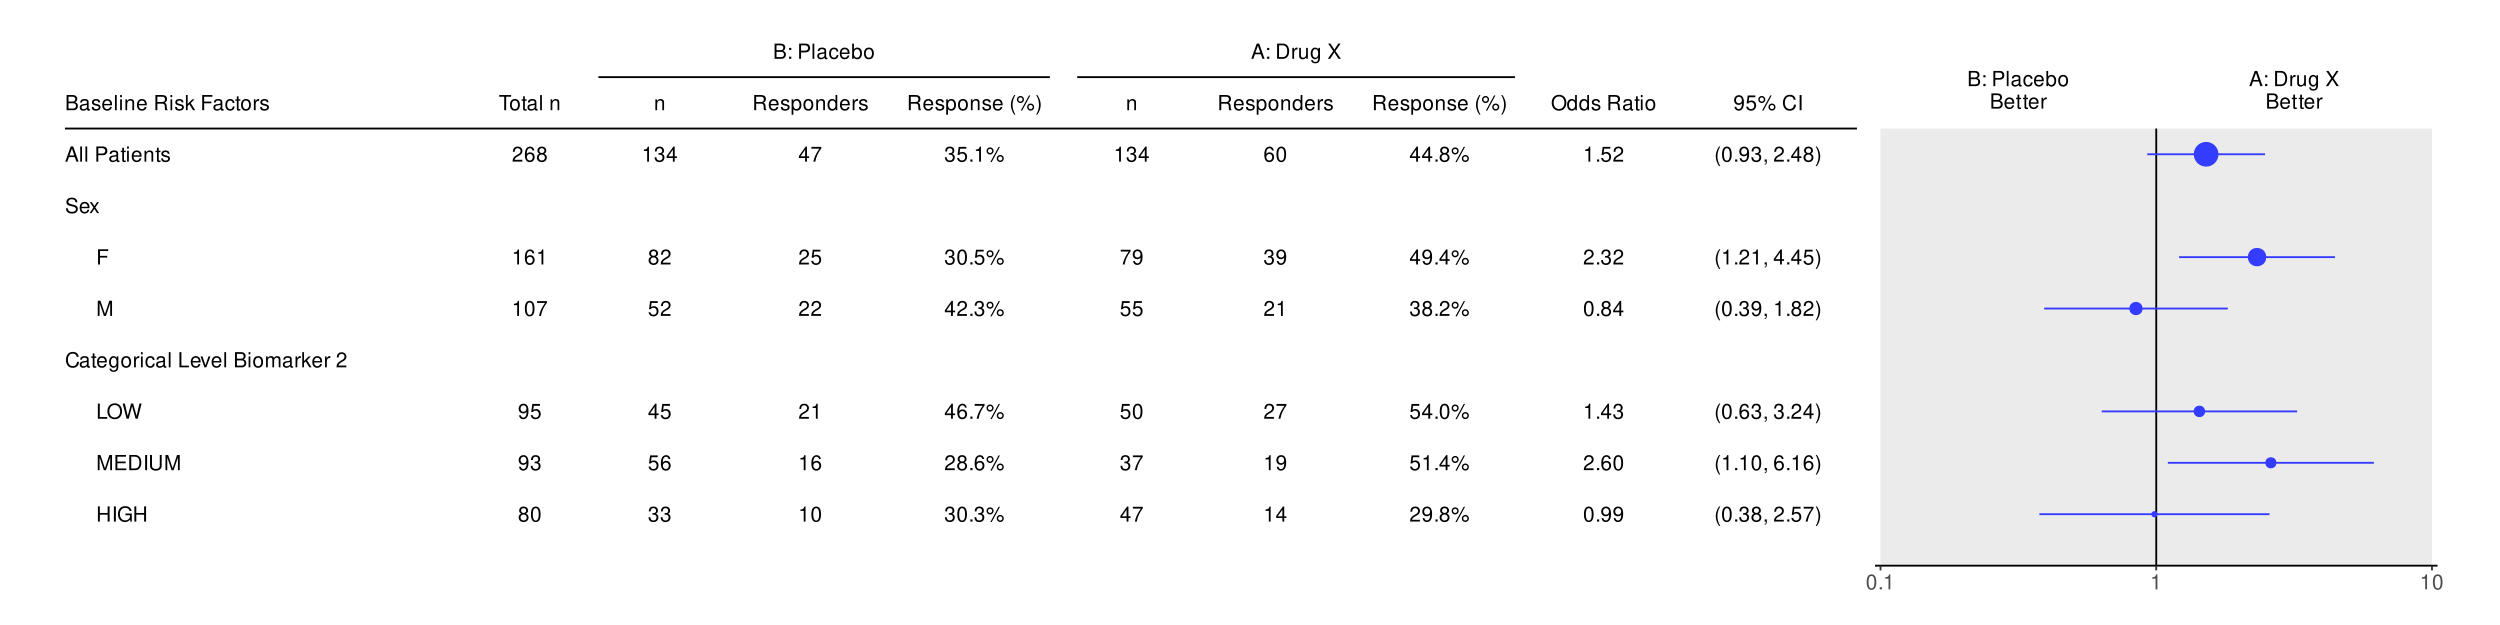 <?xml version="1.0" encoding="UTF-8"?>
<svg xmlns="http://www.w3.org/2000/svg" xmlns:xlink="http://www.w3.org/1999/xlink" width="1440pt" height="360pt" viewBox="0 0 1440 360" version="1.1">
<defs>
<g>
<symbol overflow="visible" id="glyph0-0">
<path style="stroke:none;" d=""/>
</symbol>
<symbol overflow="visible" id="glyph0-1">
<path style="stroke:none;" d="M 0.953 0 L 4.891 0 C 5.719 0 6.344 -0.234 6.797 -0.734 C 7.234 -1.188 7.469 -1.812 7.469 -2.5 C 7.469 -3.547 7 -4.188 5.875 -4.625 C 6.688 -4.984 7.094 -5.625 7.094 -6.531 C 7.094 -7.172 6.859 -7.734 6.391 -8.141 C 5.922 -8.562 5.344 -8.75 4.5 -8.75 L 0.953 -8.75 Z M 2.062 -4.984 L 2.062 -7.766 L 4.219 -7.766 C 4.844 -7.766 5.203 -7.688 5.5 -7.453 C 5.812 -7.219 5.969 -6.859 5.969 -6.375 C 5.969 -5.891 5.812 -5.531 5.5 -5.297 C 5.203 -5.062 4.844 -4.984 4.219 -4.984 Z M 2.062 -0.984 L 2.062 -4 L 4.781 -4 C 5.766 -4 6.359 -3.438 6.359 -2.484 C 6.359 -1.547 5.766 -0.984 4.781 -0.984 Z M 2.062 -0.984 "/>
</symbol>
<symbol overflow="visible" id="glyph0-2">
<path style="stroke:none;" d="M 2.562 -1.25 L 1.312 -1.25 L 1.312 0 L 2.562 0 Z M 2.562 -6.281 L 1.312 -6.281 L 1.312 -5.047 L 2.562 -5.047 Z M 2.562 -6.281 "/>
</symbol>
<symbol overflow="visible" id="glyph0-3">
<path style="stroke:none;" d=""/>
</symbol>
<symbol overflow="visible" id="glyph0-4">
<path style="stroke:none;" d="M 2.203 -3.703 L 4.953 -3.703 C 5.641 -3.703 6.188 -3.906 6.641 -4.328 C 7.172 -4.812 7.406 -5.375 7.406 -6.188 C 7.406 -7.828 6.438 -8.75 4.703 -8.75 L 1.094 -8.75 L 1.094 0 L 2.203 0 Z M 2.203 -4.688 L 2.203 -7.766 L 4.531 -7.766 C 5.609 -7.766 6.234 -7.188 6.234 -6.234 C 6.234 -5.266 5.609 -4.688 4.531 -4.688 Z M 2.203 -4.688 "/>
</symbol>
<symbol overflow="visible" id="glyph0-5">
<path style="stroke:none;" d="M 1.828 -8.75 L 0.812 -8.75 L 0.812 0 L 1.828 0 Z M 1.828 -8.75 "/>
</symbol>
<symbol overflow="visible" id="glyph0-6">
<path style="stroke:none;" d="M 6.422 -0.594 C 6.312 -0.562 6.266 -0.562 6.203 -0.562 C 5.859 -0.562 5.656 -0.75 5.656 -1.062 L 5.656 -4.75 C 5.656 -5.875 4.844 -6.469 3.297 -6.469 C 2.375 -6.469 1.641 -6.203 1.219 -5.734 C 0.922 -5.406 0.797 -5.047 0.781 -4.422 L 1.781 -4.422 C 1.875 -5.203 2.328 -5.547 3.266 -5.547 C 4.172 -5.547 4.672 -5.203 4.672 -4.609 L 4.672 -4.344 C 4.656 -3.906 4.438 -3.75 3.625 -3.641 C 2.203 -3.469 1.984 -3.422 1.609 -3.266 C 0.875 -2.953 0.5 -2.406 0.5 -1.578 C 0.5 -0.438 1.297 0.281 2.562 0.281 C 3.359 0.281 4 0 4.703 -0.641 C 4.781 0 5.094 0.281 5.734 0.281 C 5.953 0.281 6.078 0.25 6.422 0.172 Z M 4.672 -1.984 C 4.672 -1.641 4.578 -1.438 4.266 -1.156 C 3.859 -0.797 3.375 -0.594 2.781 -0.594 C 2 -0.594 1.547 -0.969 1.547 -1.609 C 1.547 -2.266 1.984 -2.609 3.062 -2.766 C 4.125 -2.906 4.328 -2.953 4.672 -3.109 Z M 4.672 -1.984 "/>
</symbol>
<symbol overflow="visible" id="glyph0-7">
<path style="stroke:none;" d="M 5.656 -4.172 C 5.609 -4.781 5.469 -5.188 5.234 -5.531 C 4.797 -6.125 4.047 -6.469 3.172 -6.469 C 1.469 -6.469 0.375 -5.125 0.375 -3.031 C 0.375 -1.016 1.453 0.281 3.156 0.281 C 4.656 0.281 5.609 -0.625 5.719 -2.156 L 4.719 -2.156 C 4.547 -1.156 4.031 -0.641 3.188 -0.641 C 2.078 -0.641 1.422 -1.547 1.422 -3.031 C 1.422 -4.609 2.062 -5.547 3.156 -5.547 C 4 -5.547 4.531 -5.047 4.641 -4.172 Z M 5.656 -4.172 "/>
</symbol>
<symbol overflow="visible" id="glyph0-8">
<path style="stroke:none;" d="M 6.156 -2.812 C 6.156 -3.766 6.078 -4.344 5.906 -4.812 C 5.5 -5.844 4.531 -6.469 3.359 -6.469 C 1.609 -6.469 0.484 -5.141 0.484 -3.062 C 0.484 -0.984 1.562 0.281 3.344 0.281 C 4.781 0.281 5.766 -0.547 6.031 -1.906 L 5.016 -1.906 C 4.734 -1.078 4.172 -0.641 3.375 -0.641 C 2.734 -0.641 2.203 -0.938 1.859 -1.469 C 1.625 -1.828 1.531 -2.188 1.531 -2.812 Z M 1.547 -3.625 C 1.625 -4.781 2.344 -5.547 3.344 -5.547 C 4.375 -5.547 5.078 -4.75 5.078 -3.625 Z M 1.547 -3.625 "/>
</symbol>
<symbol overflow="visible" id="glyph0-9">
<path style="stroke:none;" d="M 0.641 -8.75 L 0.641 0 L 1.547 0 L 1.547 -0.797 C 2.031 -0.078 2.656 0.281 3.547 0.281 C 5.203 0.281 6.281 -1.078 6.281 -3.172 C 6.281 -5.203 5.25 -6.469 3.594 -6.469 C 2.719 -6.469 2.109 -6.141 1.641 -5.438 L 1.641 -8.75 Z M 3.391 -5.531 C 4.516 -5.531 5.234 -4.562 5.234 -3.062 C 5.234 -1.625 4.484 -0.656 3.391 -0.656 C 2.328 -0.656 1.641 -1.625 1.641 -3.094 C 1.641 -4.578 2.328 -5.531 3.391 -5.531 Z M 3.391 -5.531 "/>
</symbol>
<symbol overflow="visible" id="glyph0-10">
<path style="stroke:none;" d="M 3.266 -6.469 C 1.484 -6.469 0.438 -5.203 0.438 -3.094 C 0.438 -0.969 1.484 0.281 3.281 0.281 C 5.047 0.281 6.125 -0.984 6.125 -3.047 C 6.125 -5.234 5.094 -6.469 3.266 -6.469 Z M 3.281 -5.547 C 4.406 -5.547 5.078 -4.625 5.078 -3.062 C 5.078 -1.578 4.375 -0.641 3.281 -0.641 C 2.156 -0.641 1.469 -1.578 1.469 -3.094 C 1.469 -4.625 2.156 -5.547 3.281 -5.547 Z M 3.281 -5.547 "/>
</symbol>
<symbol overflow="visible" id="glyph0-11">
<path style="stroke:none;" d="M 5.688 -2.625 L 6.594 0 L 7.844 0 L 4.766 -8.75 L 3.328 -8.75 L 0.203 0 L 1.391 0 L 2.312 -2.625 Z M 5.375 -3.562 L 2.594 -3.562 L 4.031 -7.547 Z M 5.375 -3.562 "/>
</symbol>
<symbol overflow="visible" id="glyph0-12">
<path style="stroke:none;" d="M 1.062 0 L 4.438 0 C 6.641 0 8 -1.656 8 -4.375 C 8 -7.094 6.656 -8.75 4.438 -8.75 L 1.062 -8.75 Z M 2.188 -0.984 L 2.188 -7.766 L 4.25 -7.766 C 5.969 -7.766 6.891 -6.594 6.891 -4.375 C 6.891 -2.141 5.969 -0.984 4.25 -0.984 Z M 2.188 -0.984 "/>
</symbol>
<symbol overflow="visible" id="glyph0-13">
<path style="stroke:none;" d="M 0.828 -6.281 L 0.828 0 L 1.844 0 L 1.844 -3.266 C 1.844 -4.781 2.469 -5.453 3.859 -5.406 L 3.859 -6.438 C 3.688 -6.453 3.594 -6.469 3.469 -6.469 C 2.812 -6.469 2.328 -6.078 1.75 -5.141 L 1.75 -6.281 Z M 0.828 -6.281 "/>
</symbol>
<symbol overflow="visible" id="glyph0-14">
<path style="stroke:none;" d="M 5.781 0 L 5.781 -6.281 L 4.781 -6.281 L 4.781 -2.719 C 4.781 -1.438 4.109 -0.594 3.078 -0.594 C 2.281 -0.594 1.781 -1.078 1.781 -1.844 L 1.781 -6.281 L 0.781 -6.281 L 0.781 -1.438 C 0.781 -0.391 1.562 0.281 2.781 0.281 C 3.703 0.281 4.297 -0.047 4.891 -0.875 L 4.891 0 Z M 5.781 0 "/>
</symbol>
<symbol overflow="visible" id="glyph0-15">
<path style="stroke:none;" d="M 4.844 -6.281 L 4.844 -5.375 C 4.344 -6.125 3.797 -6.469 3 -6.469 C 1.469 -6.469 0.422 -5.047 0.422 -3.031 C 0.422 -1.984 0.672 -1.219 1.219 -0.578 C 1.688 -0.031 2.281 0.281 2.922 0.281 C 3.688 0.281 4.219 -0.062 4.75 -0.859 L 4.75 -0.531 C 4.75 1.156 4.281 1.781 3.031 1.781 C 2.188 1.781 1.734 1.438 1.641 0.719 L 0.625 0.719 C 0.719 1.891 1.641 2.609 3.016 2.609 C 3.938 2.609 4.703 2.312 5.109 1.812 C 5.594 1.219 5.766 0.438 5.766 -1.031 L 5.766 -6.281 Z M 3.094 -5.547 C 4.156 -5.547 4.75 -4.656 4.75 -3.062 C 4.75 -1.531 4.141 -0.641 3.094 -0.641 C 2.062 -0.641 1.469 -1.547 1.469 -3.094 C 1.469 -4.625 2.062 -5.547 3.094 -5.547 Z M 3.094 -5.547 "/>
</symbol>
<symbol overflow="visible" id="glyph0-16">
<path style="stroke:none;" d="M 4.688 -4.484 L 7.641 -8.75 L 6.312 -8.75 L 4.062 -5.312 L 1.812 -8.75 L 0.453 -8.75 L 3.359 -4.484 L 0.266 0 L 1.625 0 L 4.016 -3.641 L 6.406 0 L 7.781 0 Z M 4.688 -4.484 "/>
</symbol>
<symbol overflow="visible" id="glyph0-17">
<path style="stroke:none;" d="M 5.25 -4.531 C 5.25 -5.766 4.422 -6.469 2.969 -6.469 C 1.516 -6.469 0.562 -5.719 0.562 -4.547 C 0.562 -3.562 1.062 -3.094 2.562 -2.734 L 3.484 -2.516 C 4.188 -2.344 4.469 -2.094 4.469 -1.641 C 4.469 -1.047 3.875 -0.641 3 -0.641 C 2.453 -0.641 2 -0.797 1.75 -1.062 C 1.594 -1.25 1.531 -1.422 1.469 -1.875 L 0.406 -1.875 C 0.453 -0.422 1.266 0.281 2.922 0.281 C 4.5 0.281 5.516 -0.5 5.516 -1.719 C 5.516 -2.656 4.984 -3.172 3.734 -3.469 L 2.766 -3.703 C 1.953 -3.891 1.609 -4.156 1.609 -4.594 C 1.609 -5.188 2.125 -5.547 2.938 -5.547 C 3.75 -5.547 4.172 -5.203 4.203 -4.531 Z M 5.25 -4.531 "/>
</symbol>
<symbol overflow="visible" id="glyph0-18">
<path style="stroke:none;" d="M 1.797 -6.281 L 0.797 -6.281 L 0.797 0 L 1.797 0 Z M 1.797 -8.75 L 0.797 -8.75 L 0.797 -7.484 L 1.797 -7.484 Z M 1.797 -8.75 "/>
</symbol>
<symbol overflow="visible" id="glyph0-19">
<path style="stroke:none;" d="M 0.844 -6.281 L 0.844 0 L 1.844 0 L 1.844 -3.469 C 1.844 -4.75 2.516 -5.594 3.547 -5.594 C 4.344 -5.594 4.844 -5.109 4.844 -4.359 L 4.844 0 L 5.844 0 L 5.844 -4.75 C 5.844 -5.797 5.062 -6.469 3.859 -6.469 C 2.922 -6.469 2.312 -6.109 1.766 -5.234 L 1.766 -6.281 Z M 0.844 -6.281 "/>
</symbol>
<symbol overflow="visible" id="glyph0-20">
<path style="stroke:none;" d="M 2.234 -3.766 L 5.109 -3.766 C 6.109 -3.766 6.547 -3.281 6.547 -2.203 L 6.547 -1.422 C 6.547 -0.891 6.641 -0.359 6.797 0 L 8.141 0 L 8.141 -0.281 C 7.734 -0.562 7.641 -0.875 7.625 -2.047 C 7.609 -3.484 7.375 -3.906 6.438 -4.312 C 7.422 -4.812 7.812 -5.406 7.812 -6.406 C 7.812 -7.922 6.875 -8.75 5.141 -8.75 L 1.109 -8.75 L 1.109 0 L 2.234 0 Z M 2.234 -4.75 L 2.234 -7.766 L 4.938 -7.766 C 5.562 -7.766 5.922 -7.672 6.188 -7.422 C 6.484 -7.172 6.641 -6.781 6.641 -6.266 C 6.641 -5.219 6.125 -4.75 4.938 -4.75 Z M 2.234 -4.75 "/>
</symbol>
<symbol overflow="visible" id="glyph0-21">
<path style="stroke:none;" d="M 1.688 -8.75 L 0.703 -8.75 L 0.703 0 L 1.688 0 L 1.688 -2.453 L 2.656 -3.406 L 4.781 0 L 6.031 0 L 3.453 -4.109 L 5.641 -6.281 L 4.359 -6.281 L 1.688 -3.625 Z M 1.688 -8.75 "/>
</symbol>
<symbol overflow="visible" id="glyph0-22">
<path style="stroke:none;" d="M 2.203 -3.984 L 6.375 -3.984 L 6.375 -4.969 L 2.203 -4.969 L 2.203 -7.766 L 6.953 -7.766 L 6.953 -8.75 L 1.078 -8.75 L 1.078 0 L 2.203 0 Z M 2.203 -3.984 "/>
</symbol>
<symbol overflow="visible" id="glyph0-23">
<path style="stroke:none;" d="M 3.047 -6.281 L 2.016 -6.281 L 2.016 -8.016 L 1.016 -8.016 L 1.016 -6.281 L 0.172 -6.281 L 0.172 -5.469 L 1.016 -5.469 L 1.016 -0.719 C 1.016 -0.078 1.453 0.281 2.234 0.281 C 2.5 0.281 2.719 0.25 3.047 0.188 L 3.047 -0.641 C 2.906 -0.609 2.766 -0.594 2.562 -0.594 C 2.141 -0.594 2.016 -0.719 2.016 -1.156 L 2.016 -5.469 L 3.047 -5.469 Z M 3.047 -6.281 "/>
</symbol>
<symbol overflow="visible" id="glyph0-24">
<path style="stroke:none;" d="M 7.156 -6.188 C 7.156 -6.781 7.109 -6.953 6.922 -7.359 C 6.438 -8.359 5.422 -8.891 3.953 -8.891 C 2.031 -8.891 0.844 -7.906 0.844 -6.328 C 0.844 -5.25 1.406 -4.578 2.562 -4.281 L 4.734 -3.703 C 5.844 -3.422 6.344 -2.969 6.344 -2.297 C 6.344 -1.828 6.078 -1.344 5.719 -1.078 C 5.359 -0.828 4.812 -0.703 4.109 -0.703 C 3.141 -0.703 2.516 -0.938 2.094 -1.438 C 1.766 -1.828 1.625 -2.25 1.625 -2.781 L 0.578 -2.781 C 0.594 -1.984 0.75 -1.453 1.094 -0.969 C 1.688 -0.141 2.703 0.281 4.031 0.281 C 5.078 0.281 5.922 0.031 6.484 -0.391 C 7.078 -0.859 7.453 -1.641 7.453 -2.406 C 7.453 -3.484 6.781 -4.266 5.594 -4.594 L 3.391 -5.188 C 2.344 -5.469 1.953 -5.812 1.953 -6.484 C 1.953 -7.375 2.734 -7.953 3.906 -7.953 C 5.297 -7.953 6.078 -7.328 6.094 -6.188 Z M 7.156 -6.188 "/>
</symbol>
<symbol overflow="visible" id="glyph0-25">
<path style="stroke:none;" d="M 3.5 -3.25 L 5.609 -6.281 L 4.484 -6.281 L 2.969 -4.016 L 1.469 -6.281 L 0.328 -6.281 L 2.422 -3.203 L 0.203 0 L 1.344 0 L 2.938 -2.406 L 4.516 0 L 5.672 0 Z M 3.5 -3.25 "/>
</symbol>
<symbol overflow="visible" id="glyph0-26">
<path style="stroke:none;" d="M 5.609 0 L 8.078 -7.328 L 8.078 0 L 9.125 0 L 9.125 -8.75 L 7.578 -8.75 L 5.047 -1.125 L 2.453 -8.75 L 0.906 -8.75 L 0.906 0 L 1.953 0 L 1.953 -7.328 L 4.438 0 Z M 5.609 0 "/>
</symbol>
<symbol overflow="visible" id="glyph0-27">
<path style="stroke:none;" d="M 7.938 -6.031 C 7.594 -7.953 6.484 -8.891 4.578 -8.891 C 3.391 -8.891 2.453 -8.516 1.797 -7.797 C 1.016 -6.938 0.578 -5.688 0.578 -4.266 C 0.578 -2.828 1.016 -1.594 1.844 -0.75 C 2.516 -0.047 3.391 0.281 4.531 0.281 C 6.656 0.281 7.859 -0.875 8.125 -3.188 L 6.969 -3.188 C 6.875 -2.594 6.75 -2.188 6.578 -1.844 C 6.219 -1.109 5.469 -0.703 4.531 -0.703 C 2.797 -0.703 1.688 -2.094 1.688 -4.281 C 1.688 -6.531 2.734 -7.906 4.438 -7.906 C 5.141 -7.906 5.812 -7.703 6.172 -7.359 C 6.484 -7.062 6.672 -6.703 6.797 -6.031 Z M 7.938 -6.031 "/>
</symbol>
<symbol overflow="visible" id="glyph0-28">
<path style="stroke:none;" d="M 2.078 -8.75 L 0.953 -8.75 L 0.953 0 L 6.391 0 L 6.391 -0.984 L 2.078 -0.984 Z M 2.078 -8.75 "/>
</symbol>
<symbol overflow="visible" id="glyph0-29">
<path style="stroke:none;" d="M 3.422 0 L 5.828 -6.281 L 4.703 -6.281 L 2.922 -1.188 L 1.25 -6.281 L 0.125 -6.281 L 2.328 0 Z M 3.422 0 "/>
</symbol>
<symbol overflow="visible" id="glyph0-30">
<path style="stroke:none;" d="M 0.844 -6.281 L 0.844 0 L 1.844 0 L 1.844 -3.953 C 1.844 -4.859 2.516 -5.594 3.328 -5.594 C 4.062 -5.594 4.484 -5.141 4.484 -4.328 L 4.484 0 L 5.5 0 L 5.5 -3.953 C 5.5 -4.859 6.156 -5.594 6.969 -5.594 C 7.703 -5.594 8.141 -5.125 8.141 -4.328 L 8.141 0 L 9.141 0 L 9.141 -4.719 C 9.141 -5.844 8.5 -6.469 7.312 -6.469 C 6.484 -6.469 5.969 -6.219 5.391 -5.516 C 5.016 -6.188 4.516 -6.469 3.703 -6.469 C 2.859 -6.469 2.297 -6.156 1.766 -5.406 L 1.766 -6.281 Z M 0.844 -6.281 "/>
</symbol>
<symbol overflow="visible" id="glyph0-31">
<path style="stroke:none;" d="M 6.078 -1.047 L 1.594 -1.047 C 1.703 -1.766 2.094 -2.219 3.125 -2.859 L 4.328 -3.531 C 5.516 -4.188 6.125 -5.078 6.125 -6.141 C 6.125 -6.859 5.844 -7.531 5.344 -8 C 4.844 -8.453 4.219 -8.672 3.406 -8.672 C 2.328 -8.672 1.531 -8.297 1.062 -7.547 C 0.75 -7.094 0.625 -6.547 0.594 -5.672 L 1.656 -5.672 C 1.688 -6.266 1.766 -6.609 1.906 -6.906 C 2.188 -7.422 2.734 -7.75 3.375 -7.75 C 4.328 -7.75 5.047 -7.062 5.047 -6.125 C 5.047 -5.422 4.656 -4.828 3.906 -4.391 L 2.797 -3.75 C 1.016 -2.719 0.5 -1.906 0.406 -0.016 L 6.078 -0.016 Z M 6.078 -1.047 "/>
</symbol>
<symbol overflow="visible" id="glyph0-32">
<path style="stroke:none;" d="M 4.672 -8.891 C 2.156 -8.891 0.453 -7.047 0.453 -4.312 C 0.453 -1.562 2.141 0.281 4.688 0.281 C 5.75 0.281 6.688 -0.047 7.391 -0.641 C 8.344 -1.453 8.906 -2.812 8.906 -4.234 C 8.906 -7.062 7.234 -8.891 4.672 -8.891 Z M 4.672 -7.906 C 6.562 -7.906 7.781 -6.484 7.781 -4.266 C 7.781 -2.141 6.531 -0.703 4.688 -0.703 C 2.812 -0.703 1.578 -2.141 1.578 -4.312 C 1.578 -6.469 2.812 -7.906 4.672 -7.906 Z M 4.672 -7.906 "/>
</symbol>
<symbol overflow="visible" id="glyph0-33">
<path style="stroke:none;" d="M 8.922 0 L 11.141 -8.75 L 9.906 -8.75 L 8.297 -1.641 L 6.297 -8.75 L 5.094 -8.75 L 3.156 -1.641 L 1.516 -8.75 L 0.266 -8.75 L 2.516 0 L 3.734 0 L 5.688 -7.188 L 7.703 0 Z M 8.922 0 "/>
</symbol>
<symbol overflow="visible" id="glyph0-34">
<path style="stroke:none;" d="M 2.203 -3.984 L 6.953 -3.984 L 6.953 -4.969 L 2.203 -4.969 L 2.203 -7.766 L 7.141 -7.766 L 7.141 -8.75 L 1.078 -8.75 L 1.078 0 L 7.359 0 L 7.359 -0.984 L 2.203 -0.984 Z M 2.203 -3.984 "/>
</symbol>
<symbol overflow="visible" id="glyph0-35">
<path style="stroke:none;" d="M 2.328 -8.75 L 1.203 -8.75 L 1.203 0 L 2.328 0 Z M 2.328 -8.75 "/>
</symbol>
<symbol overflow="visible" id="glyph0-36">
<path style="stroke:none;" d="M 6.625 -8.75 L 6.625 -2.609 C 6.625 -1.422 5.766 -0.703 4.375 -0.703 C 3.719 -0.703 3.188 -0.859 2.766 -1.156 C 2.344 -1.5 2.141 -1.938 2.141 -2.609 L 2.141 -8.75 L 1.016 -8.75 L 1.016 -2.609 C 1.016 -0.828 2.297 0.281 4.375 0.281 C 6.422 0.281 7.734 -0.859 7.734 -2.609 L 7.734 -8.75 Z M 6.625 -8.75 "/>
</symbol>
<symbol overflow="visible" id="glyph0-37">
<path style="stroke:none;" d="M 6.609 -3.984 L 6.609 0 L 7.734 0 L 7.734 -8.75 L 6.609 -8.75 L 6.609 -4.969 L 2.109 -4.969 L 2.109 -8.75 L 1 -8.75 L 1 0 L 2.109 0 L 2.109 -3.984 Z M 6.609 -3.984 "/>
</symbol>
<symbol overflow="visible" id="glyph0-38">
<path style="stroke:none;" d="M 8.516 -4.625 L 4.859 -4.625 L 4.859 -3.641 L 7.531 -3.641 L 7.531 -3.391 C 7.531 -1.844 6.375 -0.703 4.781 -0.703 C 3.891 -0.703 3.078 -1.031 2.562 -1.594 C 1.984 -2.219 1.641 -3.266 1.641 -4.344 C 1.641 -6.484 2.875 -7.906 4.719 -7.906 C 6.047 -7.906 7.016 -7.219 7.25 -6.094 L 8.391 -6.094 C 8.078 -7.875 6.734 -8.891 4.734 -8.891 C 3.656 -8.891 2.797 -8.609 2.109 -8.047 C 1.094 -7.219 0.531 -5.859 0.531 -4.281 C 0.531 -1.594 2.172 0.281 4.531 0.281 C 5.719 0.281 6.656 -0.172 7.531 -1.109 L 7.797 0.047 L 8.516 0.047 Z M 8.516 -4.625 "/>
</symbol>
<symbol overflow="visible" id="glyph0-39">
<path style="stroke:none;" d="M 4.25 -7.766 L 7.109 -7.766 L 7.109 -8.75 L 0.25 -8.75 L 0.25 -7.766 L 3.125 -7.766 L 3.125 0 L 4.25 0 Z M 4.25 -7.766 "/>
</symbol>
<symbol overflow="visible" id="glyph0-40">
<path style="stroke:none;" d="M 5.969 -6.422 C 5.766 -7.844 4.859 -8.672 3.562 -8.672 C 2.625 -8.672 1.781 -8.219 1.281 -7.438 C 0.75 -6.594 0.516 -5.531 0.516 -3.953 C 0.516 -2.5 0.719 -1.578 1.234 -0.797 C 1.688 -0.094 2.438 0.281 3.375 0.281 C 4.984 0.281 6.156 -0.938 6.156 -2.625 C 6.156 -4.219 5.078 -5.359 3.547 -5.359 C 2.719 -5.359 2.047 -5.047 1.594 -4.406 C 1.609 -6.547 2.281 -7.734 3.484 -7.734 C 4.234 -7.734 4.75 -7.266 4.922 -6.422 Z M 3.422 -4.422 C 4.438 -4.422 5.078 -3.703 5.078 -2.547 C 5.078 -1.453 4.359 -0.656 3.391 -0.656 C 2.406 -0.656 1.656 -1.484 1.656 -2.594 C 1.656 -3.672 2.375 -4.422 3.422 -4.422 Z M 3.422 -4.422 "/>
</symbol>
<symbol overflow="visible" id="glyph0-41">
<path style="stroke:none;" d="M 4.688 -4.578 C 5.578 -5.109 5.859 -5.547 5.859 -6.359 C 5.859 -7.734 4.812 -8.672 3.297 -8.672 C 1.797 -8.672 0.75 -7.734 0.75 -6.375 C 0.75 -5.547 1.016 -5.125 1.891 -4.578 C 0.922 -4.078 0.438 -3.375 0.438 -2.406 C 0.438 -0.828 1.609 0.281 3.297 0.281 C 4.984 0.281 6.156 -0.828 6.156 -2.406 C 6.156 -3.375 5.672 -4.078 4.688 -4.578 Z M 3.297 -7.734 C 4.203 -7.734 4.781 -7.203 4.781 -6.344 C 4.781 -5.516 4.188 -4.984 3.297 -4.984 C 2.406 -4.984 1.828 -5.516 1.828 -6.359 C 1.828 -7.203 2.406 -7.734 3.297 -7.734 Z M 3.297 -4.094 C 4.359 -4.094 5.078 -3.391 5.078 -2.391 C 5.078 -1.344 4.375 -0.656 3.281 -0.656 C 2.25 -0.656 1.531 -1.375 1.531 -2.375 C 1.531 -3.406 2.234 -4.094 3.297 -4.094 Z M 3.297 -4.094 "/>
</symbol>
<symbol overflow="visible" id="glyph0-42">
<path style="stroke:none;" d="M 3.109 -6.188 L 3.109 0 L 4.156 0 L 4.156 -8.672 L 3.469 -8.672 C 3.094 -7.344 2.859 -7.156 1.219 -6.953 L 1.219 -6.188 Z M 3.109 -6.188 "/>
</symbol>
<symbol overflow="visible" id="glyph0-43">
<path style="stroke:none;" d="M 3.297 -8.672 C 2.516 -8.672 1.781 -8.312 1.344 -7.734 C 0.797 -6.953 0.516 -5.812 0.516 -4.203 C 0.516 -1.266 1.469 0.281 3.297 0.281 C 5.094 0.281 6.078 -1.266 6.078 -4.125 C 6.078 -5.812 5.812 -6.938 5.25 -7.734 C 4.812 -8.328 4.109 -8.672 3.297 -8.672 Z M 3.297 -7.734 C 4.438 -7.734 5 -6.578 5 -4.219 C 5 -1.75 4.453 -0.594 3.281 -0.594 C 2.156 -0.594 1.594 -1.797 1.594 -4.188 C 1.594 -6.578 2.156 -7.734 3.297 -7.734 Z M 3.297 -7.734 "/>
</symbol>
<symbol overflow="visible" id="glyph0-44">
<path style="stroke:none;" d="M 6.234 -8.516 L 0.547 -8.516 L 0.547 -7.469 L 5.141 -7.469 C 3.125 -4.578 2.297 -2.797 1.656 0 L 2.781 0 C 3.25 -2.719 4.312 -5.062 6.234 -7.625 Z M 6.234 -8.516 "/>
</symbol>
<symbol overflow="visible" id="glyph0-45">
<path style="stroke:none;" d="M 0.641 -1.984 C 0.844 -0.562 1.75 0.281 3.047 0.281 C 4 0.281 4.844 -0.188 5.344 -0.953 C 5.875 -1.812 6.109 -2.875 6.109 -4.438 C 6.109 -5.906 5.891 -6.828 5.391 -7.594 C 4.922 -8.297 4.172 -8.672 3.234 -8.672 C 1.625 -8.672 0.453 -7.469 0.453 -5.781 C 0.453 -4.188 1.531 -3.062 3.078 -3.062 C 3.875 -3.062 4.469 -3.344 5.016 -4.016 C 5 -1.844 4.328 -0.656 3.125 -0.656 C 2.375 -0.656 1.859 -1.141 1.688 -1.984 Z M 3.234 -7.75 C 4.219 -7.75 4.953 -6.922 4.953 -5.812 C 4.953 -4.734 4.234 -4 3.188 -4 C 2.172 -4 1.531 -4.719 1.531 -5.875 C 1.531 -6.953 2.25 -7.75 3.234 -7.75 Z M 3.234 -7.75 "/>
</symbol>
<symbol overflow="visible" id="glyph0-46">
<path style="stroke:none;" d="M 5.719 -8.516 L 1.312 -8.516 L 0.688 -3.875 L 1.656 -3.875 C 2.141 -4.469 2.562 -4.672 3.234 -4.672 C 4.375 -4.672 5.078 -3.891 5.078 -2.625 C 5.078 -1.406 4.375 -0.656 3.219 -0.656 C 2.297 -0.656 1.734 -1.125 1.469 -2.094 L 0.422 -2.094 C 0.562 -1.391 0.688 -1.062 0.938 -0.75 C 1.422 -0.094 2.281 0.281 3.234 0.281 C 4.953 0.281 6.156 -0.969 6.156 -2.766 C 6.156 -4.453 5.047 -5.609 3.406 -5.609 C 2.812 -5.609 2.328 -5.453 1.844 -5.094 L 2.172 -7.469 L 5.719 -7.469 Z M 5.719 -8.516 "/>
</symbol>
<symbol overflow="visible" id="glyph0-47">
<path style="stroke:none;" d="M 2.656 -4 L 3.234 -4 C 4.375 -4 4.984 -3.453 4.984 -2.406 C 4.984 -1.312 4.328 -0.656 3.234 -0.656 C 2.078 -0.656 1.516 -1.25 1.438 -2.516 L 0.391 -2.516 C 0.438 -1.828 0.547 -1.375 0.75 -0.984 C 1.203 -0.141 2.031 0.281 3.188 0.281 C 4.938 0.281 6.078 -0.781 6.078 -2.422 C 6.078 -3.531 5.656 -4.125 4.625 -4.484 C 5.422 -4.812 5.812 -5.406 5.812 -6.281 C 5.812 -7.781 4.844 -8.672 3.234 -8.672 C 1.516 -8.672 0.594 -7.719 0.562 -5.875 L 1.625 -5.875 C 1.625 -6.406 1.688 -6.703 1.812 -6.969 C 2.047 -7.469 2.578 -7.75 3.234 -7.75 C 4.172 -7.75 4.734 -7.188 4.734 -6.25 C 4.734 -5.641 4.531 -5.266 4.062 -5.062 C 3.766 -4.938 3.391 -4.891 2.656 -4.891 Z M 2.656 -4 "/>
</symbol>
<symbol overflow="visible" id="glyph0-48">
<path style="stroke:none;" d="M 3.922 -2.094 L 3.922 0 L 4.984 0 L 4.984 -2.094 L 6.234 -2.094 L 6.234 -3.047 L 4.984 -3.047 L 4.984 -8.672 L 4.203 -8.672 L 0.344 -3.219 L 0.344 -2.094 Z M 3.922 -3.047 L 1.266 -3.047 L 3.922 -6.875 Z M 3.922 -3.047 "/>
</symbol>
<symbol overflow="visible" id="glyph0-49">
<path style="stroke:none;" d="M 0.641 2.609 L 1.656 2.609 L 1.656 -0.656 C 2.188 -0.016 2.766 0.281 3.594 0.281 C 5.219 0.281 6.281 -1.031 6.281 -3.031 C 6.281 -5.141 5.25 -6.469 3.578 -6.469 C 2.719 -6.469 2.047 -6.078 1.578 -5.344 L 1.578 -6.281 L 0.641 -6.281 Z M 3.406 -5.531 C 4.516 -5.531 5.234 -4.562 5.234 -3.062 C 5.234 -1.625 4.5 -0.656 3.406 -0.656 C 2.344 -0.656 1.656 -1.625 1.656 -3.094 C 1.656 -4.578 2.344 -5.531 3.406 -5.531 Z M 3.406 -5.531 "/>
</symbol>
<symbol overflow="visible" id="glyph0-50">
<path style="stroke:none;" d="M 5.938 -8.75 L 4.938 -8.75 L 4.938 -5.5 C 4.531 -6.125 3.859 -6.469 3.016 -6.469 C 1.375 -6.469 0.312 -5.156 0.312 -3.156 C 0.312 -1.031 1.344 0.281 3.047 0.281 C 3.906 0.281 4.516 -0.047 5.047 -0.828 L 5.047 0 L 5.938 0 Z M 3.188 -5.531 C 4.266 -5.531 4.938 -4.578 4.938 -3.078 C 4.938 -1.625 4.25 -0.656 3.188 -0.656 C 2.094 -0.656 1.359 -1.625 1.359 -3.094 C 1.359 -4.562 2.094 -5.531 3.188 -5.531 Z M 3.188 -5.531 "/>
</symbol>
<symbol overflow="visible" id="glyph0-51">
<path style="stroke:none;" d="M 2.828 -8.75 C 1.625 -7.172 0.875 -4.984 0.875 -3.109 C 0.875 -1.219 1.625 0.969 2.828 2.547 L 3.484 2.547 C 2.438 0.828 1.844 -1.188 1.844 -3.109 C 1.844 -5.016 2.438 -7.047 3.484 -8.75 Z M 2.828 -8.75 "/>
</symbol>
<symbol overflow="visible" id="glyph0-52">
<path style="stroke:none;" d="M 2.391 -8.219 C 1.266 -8.219 0.344 -7.297 0.344 -6.172 C 0.344 -5.047 1.266 -4.109 2.406 -4.109 C 3.516 -4.109 4.438 -5.047 4.438 -6.141 C 4.438 -7.312 3.547 -8.219 2.391 -8.219 Z M 2.391 -7.375 C 3.078 -7.375 3.609 -6.844 3.609 -6.156 C 3.609 -5.5 3.062 -4.953 2.406 -4.953 C 1.734 -4.953 1.172 -5.5 1.172 -6.172 C 1.172 -6.844 1.719 -7.375 2.391 -7.375 Z M 7.312 -8.516 L 2.562 0.234 L 3.359 0.234 L 8.094 -8.516 Z M 8.25 -3.859 C 7.125 -3.859 6.219 -2.953 6.219 -1.828 C 6.219 -0.688 7.125 0.234 8.266 0.234 C 9.391 0.234 10.312 -0.688 10.312 -1.797 C 10.312 -2.953 9.406 -3.859 8.25 -3.859 Z M 8.25 -3.031 C 8.938 -3.031 9.484 -2.484 9.484 -1.797 C 9.484 -1.156 8.922 -0.609 8.266 -0.609 C 7.578 -0.609 7.047 -1.156 7.047 -1.828 C 7.047 -2.484 7.578 -3.031 8.25 -3.031 Z M 8.25 -3.031 "/>
</symbol>
<symbol overflow="visible" id="glyph0-53">
<path style="stroke:none;" d="M 1.109 2.547 C 2.312 0.969 3.078 -1.219 3.078 -3.094 C 3.078 -4.984 2.312 -7.172 1.109 -8.75 L 0.453 -8.75 C 1.516 -7.031 2.094 -5.016 2.094 -3.094 C 2.094 -1.188 1.516 0.844 0.453 2.547 Z M 1.109 2.547 "/>
</symbol>
<symbol overflow="visible" id="glyph0-54">
<path style="stroke:none;" d="M 2.297 -1.25 L 1.047 -1.25 L 1.047 0 L 2.297 0 Z M 2.297 -1.25 "/>
</symbol>
<symbol overflow="visible" id="glyph0-55">
<path style="stroke:none;" d="M 1.047 -1.25 L 1.047 0 L 1.766 0 L 1.766 0.219 C 1.766 1.047 1.609 1.281 1.047 1.312 L 1.047 1.766 C 1.844 1.781 2.297 1.219 2.297 0.188 L 2.297 -1.25 Z M 1.047 -1.25 "/>
</symbol>
</g>
</defs>
<g id="surface105">
<rect x="0" y="0" width="1440" height="360" style="fill:rgb(100%,100%,100%);fill-opacity:1;stroke:none;"/>
<path style="fill:none;stroke-width:1.067;stroke-linecap:butt;stroke-linejoin:round;stroke:rgb(0%,0%,0%);stroke-opacity:1;stroke-miterlimit:10;" d="M 37.402 74.047 L 1069.598 74.047 "/>
<g style="fill:rgb(0%,0%,0%);fill-opacity:1;">
  <use xlink:href="#glyph0-1" x="445.207" y="33.869"/>
  <use xlink:href="#glyph0-2" x="453.207" y="33.869"/>
  <use xlink:href="#glyph0-3" x="456.207" y="33.869"/>
  <use xlink:href="#glyph0-4" x="459.207" y="33.869"/>
  <use xlink:href="#glyph0-5" x="467.207" y="33.869"/>
  <use xlink:href="#glyph0-6" x="470.207" y="33.869"/>
  <use xlink:href="#glyph0-7" x="477.207" y="33.869"/>
  <use xlink:href="#glyph0-8" x="483.207" y="33.869"/>
  <use xlink:href="#glyph0-9" x="490.207" y="33.869"/>
  <use xlink:href="#glyph0-10" x="497.207" y="33.869"/>
</g>
<path style="fill:none;stroke-width:1.067;stroke-linecap:butt;stroke-linejoin:round;stroke:rgb(0%,0%,0%);stroke-opacity:1;stroke-miterlimit:10;" d="M 344.695 44.43 L 604.715 44.43 "/>
<g style="fill:rgb(0%,0%,0%);fill-opacity:1;">
  <use xlink:href="#glyph0-11" x="720.543" y="33.869"/>
  <use xlink:href="#glyph0-2" x="728.543" y="33.869"/>
  <use xlink:href="#glyph0-3" x="731.543" y="33.869"/>
  <use xlink:href="#glyph0-12" x="734.543" y="33.869"/>
  <use xlink:href="#glyph0-13" x="743.543" y="33.869"/>
  <use xlink:href="#glyph0-14" x="747.543" y="33.869"/>
  <use xlink:href="#glyph0-15" x="754.543" y="33.869"/>
  <use xlink:href="#glyph0-3" x="761.543" y="33.869"/>
  <use xlink:href="#glyph0-16" x="764.543" y="33.869"/>
</g>
<path style="fill:none;stroke-width:1.067;stroke-linecap:butt;stroke-linejoin:round;stroke:rgb(0%,0%,0%);stroke-opacity:1;stroke-miterlimit:10;" d="M 620.477 44.43 L 872.613 44.43 "/>
<g style="fill:rgb(0%,0%,0%);fill-opacity:1;">
  <use xlink:href="#glyph0-1" x="37.402" y="63.486"/>
  <use xlink:href="#glyph0-6" x="45.402" y="63.486"/>
  <use xlink:href="#glyph0-17" x="52.402" y="63.486"/>
  <use xlink:href="#glyph0-8" x="58.402" y="63.486"/>
  <use xlink:href="#glyph0-5" x="65.402" y="63.486"/>
  <use xlink:href="#glyph0-18" x="68.402" y="63.486"/>
  <use xlink:href="#glyph0-19" x="71.402" y="63.486"/>
  <use xlink:href="#glyph0-8" x="78.402" y="63.486"/>
  <use xlink:href="#glyph0-3" x="85.402" y="63.486"/>
  <use xlink:href="#glyph0-20" x="88.402" y="63.486"/>
  <use xlink:href="#glyph0-18" x="97.402" y="63.486"/>
  <use xlink:href="#glyph0-17" x="100.402" y="63.486"/>
  <use xlink:href="#glyph0-21" x="106.402" y="63.486"/>
  <use xlink:href="#glyph0-3" x="112.402" y="63.486"/>
  <use xlink:href="#glyph0-22" x="115.402" y="63.486"/>
  <use xlink:href="#glyph0-6" x="122.402" y="63.486"/>
  <use xlink:href="#glyph0-7" x="129.402" y="63.486"/>
  <use xlink:href="#glyph0-23" x="135.402" y="63.486"/>
  <use xlink:href="#glyph0-10" x="138.402" y="63.486"/>
  <use xlink:href="#glyph0-13" x="145.402" y="63.486"/>
  <use xlink:href="#glyph0-17" x="149.402" y="63.486"/>
</g>
<g style="fill:rgb(0%,0%,0%);fill-opacity:1;">
  <use xlink:href="#glyph0-11" x="37.402" y="93.107"/>
  <use xlink:href="#glyph0-5" x="45.402" y="93.107"/>
  <use xlink:href="#glyph0-5" x="48.402" y="93.107"/>
  <use xlink:href="#glyph0-3" x="51.402" y="93.107"/>
  <use xlink:href="#glyph0-4" x="54.402" y="93.107"/>
  <use xlink:href="#glyph0-6" x="62.402" y="93.107"/>
  <use xlink:href="#glyph0-23" x="69.402" y="93.107"/>
  <use xlink:href="#glyph0-18" x="72.402" y="93.107"/>
  <use xlink:href="#glyph0-8" x="75.402" y="93.107"/>
  <use xlink:href="#glyph0-19" x="82.402" y="93.107"/>
  <use xlink:href="#glyph0-23" x="89.402" y="93.107"/>
  <use xlink:href="#glyph0-17" x="92.402" y="93.107"/>
</g>
<g style="fill:rgb(0%,0%,0%);fill-opacity:1;">
  <use xlink:href="#glyph0-24" x="37.402" y="122.725"/>
  <use xlink:href="#glyph0-8" x="45.402" y="122.725"/>
  <use xlink:href="#glyph0-25" x="51.402" y="122.725"/>
</g>
<g style="fill:rgb(0%,0%,0%);fill-opacity:1;">
  <use xlink:href="#glyph0-3" x="37.402" y="152.346"/>
  <use xlink:href="#glyph0-3" x="40.402" y="152.346"/>
  <use xlink:href="#glyph0-3" x="43.402" y="152.346"/>
  <use xlink:href="#glyph0-3" x="46.402" y="152.346"/>
  <use xlink:href="#glyph0-3" x="49.402" y="152.346"/>
  <use xlink:href="#glyph0-3" x="52.402" y="152.346"/>
  <use xlink:href="#glyph0-22" x="55.402" y="152.346"/>
</g>
<g style="fill:rgb(0%,0%,0%);fill-opacity:1;">
  <use xlink:href="#glyph0-3" x="37.402" y="181.963"/>
  <use xlink:href="#glyph0-3" x="40.402" y="181.963"/>
  <use xlink:href="#glyph0-3" x="43.402" y="181.963"/>
  <use xlink:href="#glyph0-3" x="46.402" y="181.963"/>
  <use xlink:href="#glyph0-3" x="49.402" y="181.963"/>
  <use xlink:href="#glyph0-3" x="52.402" y="181.963"/>
  <use xlink:href="#glyph0-26" x="55.402" y="181.963"/>
</g>
<g style="fill:rgb(0%,0%,0%);fill-opacity:1;">
  <use xlink:href="#glyph0-27" x="37.402" y="211.584"/>
  <use xlink:href="#glyph0-6" x="45.402" y="211.584"/>
  <use xlink:href="#glyph0-23" x="52.402" y="211.584"/>
  <use xlink:href="#glyph0-8" x="55.402" y="211.584"/>
  <use xlink:href="#glyph0-15" x="62.402" y="211.584"/>
  <use xlink:href="#glyph0-10" x="69.402" y="211.584"/>
  <use xlink:href="#glyph0-13" x="76.402" y="211.584"/>
  <use xlink:href="#glyph0-18" x="80.402" y="211.584"/>
  <use xlink:href="#glyph0-7" x="83.402" y="211.584"/>
  <use xlink:href="#glyph0-6" x="89.402" y="211.584"/>
  <use xlink:href="#glyph0-5" x="96.402" y="211.584"/>
  <use xlink:href="#glyph0-3" x="99.402" y="211.584"/>
  <use xlink:href="#glyph0-28" x="102.402" y="211.584"/>
  <use xlink:href="#glyph0-8" x="109.402" y="211.584"/>
  <use xlink:href="#glyph0-29" x="115.402" y="211.584"/>
  <use xlink:href="#glyph0-8" x="121.402" y="211.584"/>
  <use xlink:href="#glyph0-5" x="128.402" y="211.584"/>
  <use xlink:href="#glyph0-3" x="131.402" y="211.584"/>
  <use xlink:href="#glyph0-1" x="134.402" y="211.584"/>
  <use xlink:href="#glyph0-18" x="142.402" y="211.584"/>
  <use xlink:href="#glyph0-10" x="145.402" y="211.584"/>
  <use xlink:href="#glyph0-30" x="152.402" y="211.584"/>
  <use xlink:href="#glyph0-6" x="162.402" y="211.584"/>
  <use xlink:href="#glyph0-13" x="169.402" y="211.584"/>
  <use xlink:href="#glyph0-21" x="173.402" y="211.584"/>
  <use xlink:href="#glyph0-8" x="179.402" y="211.584"/>
  <use xlink:href="#glyph0-13" x="186.402" y="211.584"/>
  <use xlink:href="#glyph0-3" x="190.402" y="211.584"/>
  <use xlink:href="#glyph0-31" x="193.402" y="211.584"/>
</g>
<g style="fill:rgb(0%,0%,0%);fill-opacity:1;">
  <use xlink:href="#glyph0-3" x="37.402" y="241.201"/>
  <use xlink:href="#glyph0-3" x="40.402" y="241.201"/>
  <use xlink:href="#glyph0-3" x="43.402" y="241.201"/>
  <use xlink:href="#glyph0-3" x="46.402" y="241.201"/>
  <use xlink:href="#glyph0-3" x="49.402" y="241.201"/>
  <use xlink:href="#glyph0-3" x="52.402" y="241.201"/>
  <use xlink:href="#glyph0-28" x="55.402" y="241.201"/>
  <use xlink:href="#glyph0-32" x="61.402" y="241.201"/>
  <use xlink:href="#glyph0-33" x="70.402" y="241.201"/>
</g>
<g style="fill:rgb(0%,0%,0%);fill-opacity:1;">
  <use xlink:href="#glyph0-3" x="37.402" y="270.822"/>
  <use xlink:href="#glyph0-3" x="40.402" y="270.822"/>
  <use xlink:href="#glyph0-3" x="43.402" y="270.822"/>
  <use xlink:href="#glyph0-3" x="46.402" y="270.822"/>
  <use xlink:href="#glyph0-3" x="49.402" y="270.822"/>
  <use xlink:href="#glyph0-3" x="52.402" y="270.822"/>
  <use xlink:href="#glyph0-26" x="55.402" y="270.822"/>
  <use xlink:href="#glyph0-34" x="65.402" y="270.822"/>
  <use xlink:href="#glyph0-12" x="73.402" y="270.822"/>
  <use xlink:href="#glyph0-35" x="82.402" y="270.822"/>
  <use xlink:href="#glyph0-36" x="85.402" y="270.822"/>
  <use xlink:href="#glyph0-26" x="94.402" y="270.822"/>
</g>
<g style="fill:rgb(0%,0%,0%);fill-opacity:1;">
  <use xlink:href="#glyph0-3" x="37.402" y="300.439"/>
  <use xlink:href="#glyph0-3" x="40.402" y="300.439"/>
  <use xlink:href="#glyph0-3" x="43.402" y="300.439"/>
  <use xlink:href="#glyph0-3" x="46.402" y="300.439"/>
  <use xlink:href="#glyph0-3" x="49.402" y="300.439"/>
  <use xlink:href="#glyph0-3" x="52.402" y="300.439"/>
  <use xlink:href="#glyph0-37" x="55.402" y="300.439"/>
  <use xlink:href="#glyph0-35" x="64.402" y="300.439"/>
  <use xlink:href="#glyph0-38" x="67.402" y="300.439"/>
  <use xlink:href="#glyph0-37" x="76.402" y="300.439"/>
</g>
<g style="fill:rgb(0%,0%,0%);fill-opacity:1;">
  <use xlink:href="#glyph0-39" x="287.301" y="63.486"/>
  <use xlink:href="#glyph0-10" x="293.301" y="63.486"/>
  <use xlink:href="#glyph0-23" x="300.301" y="63.486"/>
  <use xlink:href="#glyph0-6" x="303.301" y="63.486"/>
  <use xlink:href="#glyph0-5" x="310.301" y="63.486"/>
  <use xlink:href="#glyph0-3" x="313.301" y="63.486"/>
  <use xlink:href="#glyph0-19" x="316.301" y="63.486"/>
</g>
<g style="fill:rgb(0%,0%,0%);fill-opacity:1;">
  <use xlink:href="#glyph0-31" x="294.801" y="93.107"/>
  <use xlink:href="#glyph0-40" x="301.801" y="93.107"/>
  <use xlink:href="#glyph0-41" x="308.801" y="93.107"/>
</g>
<g style="fill:rgb(0%,0%,0%);fill-opacity:1;">
  <use xlink:href="#glyph0-42" x="294.801" y="152.346"/>
  <use xlink:href="#glyph0-40" x="301.801" y="152.346"/>
  <use xlink:href="#glyph0-42" x="308.801" y="152.346"/>
</g>
<g style="fill:rgb(0%,0%,0%);fill-opacity:1;">
  <use xlink:href="#glyph0-42" x="294.801" y="181.963"/>
  <use xlink:href="#glyph0-43" x="301.801" y="181.963"/>
  <use xlink:href="#glyph0-44" x="308.801" y="181.963"/>
</g>
<g style="fill:rgb(0%,0%,0%);fill-opacity:1;">
  <use xlink:href="#glyph0-45" x="298.301" y="241.201"/>
  <use xlink:href="#glyph0-46" x="305.301" y="241.201"/>
</g>
<g style="fill:rgb(0%,0%,0%);fill-opacity:1;">
  <use xlink:href="#glyph0-45" x="298.301" y="270.822"/>
  <use xlink:href="#glyph0-47" x="305.301" y="270.822"/>
</g>
<g style="fill:rgb(0%,0%,0%);fill-opacity:1;">
  <use xlink:href="#glyph0-41" x="298.301" y="300.439"/>
  <use xlink:href="#glyph0-43" x="305.301" y="300.439"/>
</g>
<g style="fill:rgb(0%,0%,0%);fill-opacity:1;">
  <use xlink:href="#glyph0-19" x="376.652" y="63.486"/>
</g>
<g style="fill:rgb(0%,0%,0%);fill-opacity:1;">
  <use xlink:href="#glyph0-42" x="369.652" y="93.107"/>
  <use xlink:href="#glyph0-47" x="376.652" y="93.107"/>
  <use xlink:href="#glyph0-48" x="383.652" y="93.107"/>
</g>
<g style="fill:rgb(0%,0%,0%);fill-opacity:1;">
  <use xlink:href="#glyph0-41" x="373.152" y="152.346"/>
  <use xlink:href="#glyph0-31" x="380.152" y="152.346"/>
</g>
<g style="fill:rgb(0%,0%,0%);fill-opacity:1;">
  <use xlink:href="#glyph0-46" x="373.152" y="181.963"/>
  <use xlink:href="#glyph0-31" x="380.152" y="181.963"/>
</g>
<g style="fill:rgb(0%,0%,0%);fill-opacity:1;">
  <use xlink:href="#glyph0-48" x="373.152" y="241.201"/>
  <use xlink:href="#glyph0-46" x="380.152" y="241.201"/>
</g>
<g style="fill:rgb(0%,0%,0%);fill-opacity:1;">
  <use xlink:href="#glyph0-46" x="373.152" y="270.822"/>
  <use xlink:href="#glyph0-40" x="380.152" y="270.822"/>
</g>
<g style="fill:rgb(0%,0%,0%);fill-opacity:1;">
  <use xlink:href="#glyph0-47" x="373.152" y="300.439"/>
  <use xlink:href="#glyph0-47" x="380.152" y="300.439"/>
</g>
<g style="fill:rgb(0%,0%,0%);fill-opacity:1;">
  <use xlink:href="#glyph0-20" x="433.328" y="63.486"/>
  <use xlink:href="#glyph0-8" x="442.328" y="63.486"/>
  <use xlink:href="#glyph0-17" x="449.328" y="63.486"/>
  <use xlink:href="#glyph0-49" x="455.328" y="63.486"/>
  <use xlink:href="#glyph0-10" x="462.328" y="63.486"/>
  <use xlink:href="#glyph0-19" x="469.328" y="63.486"/>
  <use xlink:href="#glyph0-50" x="476.328" y="63.486"/>
  <use xlink:href="#glyph0-8" x="483.328" y="63.486"/>
  <use xlink:href="#glyph0-13" x="490.328" y="63.486"/>
  <use xlink:href="#glyph0-17" x="494.328" y="63.486"/>
</g>
<g style="fill:rgb(0%,0%,0%);fill-opacity:1;">
  <use xlink:href="#glyph0-48" x="459.828" y="93.107"/>
  <use xlink:href="#glyph0-44" x="466.828" y="93.107"/>
</g>
<g style="fill:rgb(0%,0%,0%);fill-opacity:1;">
  <use xlink:href="#glyph0-31" x="459.828" y="152.346"/>
  <use xlink:href="#glyph0-46" x="466.828" y="152.346"/>
</g>
<g style="fill:rgb(0%,0%,0%);fill-opacity:1;">
  <use xlink:href="#glyph0-31" x="459.828" y="181.963"/>
  <use xlink:href="#glyph0-31" x="466.828" y="181.963"/>
</g>
<g style="fill:rgb(0%,0%,0%);fill-opacity:1;">
  <use xlink:href="#glyph0-31" x="459.828" y="241.201"/>
  <use xlink:href="#glyph0-42" x="466.828" y="241.201"/>
</g>
<g style="fill:rgb(0%,0%,0%);fill-opacity:1;">
  <use xlink:href="#glyph0-42" x="459.828" y="270.822"/>
  <use xlink:href="#glyph0-40" x="466.828" y="270.822"/>
</g>
<g style="fill:rgb(0%,0%,0%);fill-opacity:1;">
  <use xlink:href="#glyph0-42" x="459.828" y="300.439"/>
  <use xlink:href="#glyph0-43" x="466.828" y="300.439"/>
</g>
<g style="fill:rgb(0%,0%,0%);fill-opacity:1;">
  <use xlink:href="#glyph0-20" x="522.379" y="63.486"/>
  <use xlink:href="#glyph0-8" x="531.379" y="63.486"/>
  <use xlink:href="#glyph0-17" x="538.379" y="63.486"/>
  <use xlink:href="#glyph0-49" x="544.379" y="63.486"/>
  <use xlink:href="#glyph0-10" x="551.379" y="63.486"/>
  <use xlink:href="#glyph0-19" x="558.379" y="63.486"/>
  <use xlink:href="#glyph0-17" x="565.379" y="63.486"/>
  <use xlink:href="#glyph0-8" x="571.379" y="63.486"/>
  <use xlink:href="#glyph0-3" x="578.379" y="63.486"/>
  <use xlink:href="#glyph0-51" x="581.379" y="63.486"/>
  <use xlink:href="#glyph0-52" x="585.379" y="63.486"/>
  <use xlink:href="#glyph0-53" x="596.379" y="63.486"/>
</g>
<g style="fill:rgb(0%,0%,0%);fill-opacity:1;">
  <use xlink:href="#glyph0-47" x="543.879" y="93.107"/>
  <use xlink:href="#glyph0-46" x="550.879" y="93.107"/>
  <use xlink:href="#glyph0-54" x="557.879" y="93.107"/>
  <use xlink:href="#glyph0-42" x="560.879" y="93.107"/>
  <use xlink:href="#glyph0-52" x="567.879" y="93.107"/>
</g>
<g style="fill:rgb(0%,0%,0%);fill-opacity:1;">
  <use xlink:href="#glyph0-47" x="543.879" y="152.346"/>
  <use xlink:href="#glyph0-43" x="550.879" y="152.346"/>
  <use xlink:href="#glyph0-54" x="557.879" y="152.346"/>
  <use xlink:href="#glyph0-46" x="560.879" y="152.346"/>
  <use xlink:href="#glyph0-52" x="567.879" y="152.346"/>
</g>
<g style="fill:rgb(0%,0%,0%);fill-opacity:1;">
  <use xlink:href="#glyph0-48" x="543.879" y="181.963"/>
  <use xlink:href="#glyph0-31" x="550.879" y="181.963"/>
  <use xlink:href="#glyph0-54" x="557.879" y="181.963"/>
  <use xlink:href="#glyph0-47" x="560.879" y="181.963"/>
  <use xlink:href="#glyph0-52" x="567.879" y="181.963"/>
</g>
<g style="fill:rgb(0%,0%,0%);fill-opacity:1;">
  <use xlink:href="#glyph0-48" x="543.879" y="241.201"/>
  <use xlink:href="#glyph0-40" x="550.879" y="241.201"/>
  <use xlink:href="#glyph0-54" x="557.879" y="241.201"/>
  <use xlink:href="#glyph0-44" x="560.879" y="241.201"/>
  <use xlink:href="#glyph0-52" x="567.879" y="241.201"/>
</g>
<g style="fill:rgb(0%,0%,0%);fill-opacity:1;">
  <use xlink:href="#glyph0-31" x="543.879" y="270.822"/>
  <use xlink:href="#glyph0-41" x="550.879" y="270.822"/>
  <use xlink:href="#glyph0-54" x="557.879" y="270.822"/>
  <use xlink:href="#glyph0-40" x="560.879" y="270.822"/>
  <use xlink:href="#glyph0-52" x="567.879" y="270.822"/>
</g>
<g style="fill:rgb(0%,0%,0%);fill-opacity:1;">
  <use xlink:href="#glyph0-47" x="543.879" y="300.439"/>
  <use xlink:href="#glyph0-43" x="550.879" y="300.439"/>
  <use xlink:href="#glyph0-54" x="557.879" y="300.439"/>
  <use xlink:href="#glyph0-47" x="560.879" y="300.439"/>
  <use xlink:href="#glyph0-52" x="567.879" y="300.439"/>
</g>
<g style="fill:rgb(0%,0%,0%);fill-opacity:1;">
  <use xlink:href="#glyph0-19" x="648.492" y="63.486"/>
</g>
<g style="fill:rgb(0%,0%,0%);fill-opacity:1;">
  <use xlink:href="#glyph0-42" x="641.492" y="93.107"/>
  <use xlink:href="#glyph0-47" x="648.492" y="93.107"/>
  <use xlink:href="#glyph0-48" x="655.492" y="93.107"/>
</g>
<g style="fill:rgb(0%,0%,0%);fill-opacity:1;">
  <use xlink:href="#glyph0-44" x="644.992" y="152.346"/>
  <use xlink:href="#glyph0-45" x="651.992" y="152.346"/>
</g>
<g style="fill:rgb(0%,0%,0%);fill-opacity:1;">
  <use xlink:href="#glyph0-46" x="644.992" y="181.963"/>
  <use xlink:href="#glyph0-46" x="651.992" y="181.963"/>
</g>
<g style="fill:rgb(0%,0%,0%);fill-opacity:1;">
  <use xlink:href="#glyph0-46" x="644.992" y="241.201"/>
  <use xlink:href="#glyph0-43" x="651.992" y="241.201"/>
</g>
<g style="fill:rgb(0%,0%,0%);fill-opacity:1;">
  <use xlink:href="#glyph0-47" x="644.992" y="270.822"/>
  <use xlink:href="#glyph0-44" x="651.992" y="270.822"/>
</g>
<g style="fill:rgb(0%,0%,0%);fill-opacity:1;">
  <use xlink:href="#glyph0-48" x="644.992" y="300.439"/>
  <use xlink:href="#glyph0-44" x="651.992" y="300.439"/>
</g>
<g style="fill:rgb(0%,0%,0%);fill-opacity:1;">
  <use xlink:href="#glyph0-20" x="701.227" y="63.486"/>
  <use xlink:href="#glyph0-8" x="710.227" y="63.486"/>
  <use xlink:href="#glyph0-17" x="717.227" y="63.486"/>
  <use xlink:href="#glyph0-49" x="723.227" y="63.486"/>
  <use xlink:href="#glyph0-10" x="730.227" y="63.486"/>
  <use xlink:href="#glyph0-19" x="737.227" y="63.486"/>
  <use xlink:href="#glyph0-50" x="744.227" y="63.486"/>
  <use xlink:href="#glyph0-8" x="751.227" y="63.486"/>
  <use xlink:href="#glyph0-13" x="758.227" y="63.486"/>
  <use xlink:href="#glyph0-17" x="762.227" y="63.486"/>
</g>
<g style="fill:rgb(0%,0%,0%);fill-opacity:1;">
  <use xlink:href="#glyph0-40" x="727.727" y="93.107"/>
  <use xlink:href="#glyph0-43" x="734.727" y="93.107"/>
</g>
<g style="fill:rgb(0%,0%,0%);fill-opacity:1;">
  <use xlink:href="#glyph0-47" x="727.727" y="152.346"/>
  <use xlink:href="#glyph0-45" x="734.727" y="152.346"/>
</g>
<g style="fill:rgb(0%,0%,0%);fill-opacity:1;">
  <use xlink:href="#glyph0-31" x="727.727" y="181.963"/>
  <use xlink:href="#glyph0-42" x="734.727" y="181.963"/>
</g>
<g style="fill:rgb(0%,0%,0%);fill-opacity:1;">
  <use xlink:href="#glyph0-31" x="727.727" y="241.201"/>
  <use xlink:href="#glyph0-44" x="734.727" y="241.201"/>
</g>
<g style="fill:rgb(0%,0%,0%);fill-opacity:1;">
  <use xlink:href="#glyph0-42" x="727.727" y="270.822"/>
  <use xlink:href="#glyph0-45" x="734.727" y="270.822"/>
</g>
<g style="fill:rgb(0%,0%,0%);fill-opacity:1;">
  <use xlink:href="#glyph0-42" x="727.727" y="300.439"/>
  <use xlink:href="#glyph0-48" x="734.727" y="300.439"/>
</g>
<g style="fill:rgb(0%,0%,0%);fill-opacity:1;">
  <use xlink:href="#glyph0-20" x="790.277" y="63.486"/>
  <use xlink:href="#glyph0-8" x="799.277" y="63.486"/>
  <use xlink:href="#glyph0-17" x="806.277" y="63.486"/>
  <use xlink:href="#glyph0-49" x="812.277" y="63.486"/>
  <use xlink:href="#glyph0-10" x="819.277" y="63.486"/>
  <use xlink:href="#glyph0-19" x="826.277" y="63.486"/>
  <use xlink:href="#glyph0-17" x="833.277" y="63.486"/>
  <use xlink:href="#glyph0-8" x="839.277" y="63.486"/>
  <use xlink:href="#glyph0-3" x="846.277" y="63.486"/>
  <use xlink:href="#glyph0-51" x="849.277" y="63.486"/>
  <use xlink:href="#glyph0-52" x="853.277" y="63.486"/>
  <use xlink:href="#glyph0-53" x="864.277" y="63.486"/>
</g>
<g style="fill:rgb(0%,0%,0%);fill-opacity:1;">
  <use xlink:href="#glyph0-48" x="811.777" y="93.107"/>
  <use xlink:href="#glyph0-48" x="818.777" y="93.107"/>
  <use xlink:href="#glyph0-54" x="825.777" y="93.107"/>
  <use xlink:href="#glyph0-41" x="828.777" y="93.107"/>
  <use xlink:href="#glyph0-52" x="835.777" y="93.107"/>
</g>
<g style="fill:rgb(0%,0%,0%);fill-opacity:1;">
  <use xlink:href="#glyph0-48" x="811.777" y="152.346"/>
  <use xlink:href="#glyph0-45" x="818.777" y="152.346"/>
  <use xlink:href="#glyph0-54" x="825.777" y="152.346"/>
  <use xlink:href="#glyph0-48" x="828.777" y="152.346"/>
  <use xlink:href="#glyph0-52" x="835.777" y="152.346"/>
</g>
<g style="fill:rgb(0%,0%,0%);fill-opacity:1;">
  <use xlink:href="#glyph0-47" x="811.777" y="181.963"/>
  <use xlink:href="#glyph0-41" x="818.777" y="181.963"/>
  <use xlink:href="#glyph0-54" x="825.777" y="181.963"/>
  <use xlink:href="#glyph0-31" x="828.777" y="181.963"/>
  <use xlink:href="#glyph0-52" x="835.777" y="181.963"/>
</g>
<g style="fill:rgb(0%,0%,0%);fill-opacity:1;">
  <use xlink:href="#glyph0-46" x="811.777" y="241.201"/>
  <use xlink:href="#glyph0-48" x="818.777" y="241.201"/>
  <use xlink:href="#glyph0-54" x="825.777" y="241.201"/>
  <use xlink:href="#glyph0-43" x="828.777" y="241.201"/>
  <use xlink:href="#glyph0-52" x="835.777" y="241.201"/>
</g>
<g style="fill:rgb(0%,0%,0%);fill-opacity:1;">
  <use xlink:href="#glyph0-46" x="811.777" y="270.822"/>
  <use xlink:href="#glyph0-42" x="818.777" y="270.822"/>
  <use xlink:href="#glyph0-54" x="825.777" y="270.822"/>
  <use xlink:href="#glyph0-48" x="828.777" y="270.822"/>
  <use xlink:href="#glyph0-52" x="835.777" y="270.822"/>
</g>
<g style="fill:rgb(0%,0%,0%);fill-opacity:1;">
  <use xlink:href="#glyph0-31" x="811.777" y="300.439"/>
  <use xlink:href="#glyph0-45" x="818.777" y="300.439"/>
  <use xlink:href="#glyph0-54" x="825.777" y="300.439"/>
  <use xlink:href="#glyph0-41" x="828.777" y="300.439"/>
  <use xlink:href="#glyph0-52" x="835.777" y="300.439"/>
</g>
<g style="fill:rgb(0%,0%,0%);fill-opacity:1;">
  <use xlink:href="#glyph0-32" x="893.332" y="63.486"/>
  <use xlink:href="#glyph0-50" x="902.332" y="63.486"/>
  <use xlink:href="#glyph0-50" x="909.332" y="63.486"/>
  <use xlink:href="#glyph0-17" x="916.332" y="63.486"/>
  <use xlink:href="#glyph0-3" x="922.332" y="63.486"/>
  <use xlink:href="#glyph0-20" x="925.332" y="63.486"/>
  <use xlink:href="#glyph0-6" x="934.332" y="63.486"/>
  <use xlink:href="#glyph0-23" x="941.332" y="63.486"/>
  <use xlink:href="#glyph0-18" x="944.332" y="63.486"/>
  <use xlink:href="#glyph0-10" x="947.332" y="63.486"/>
</g>
<g style="fill:rgb(0%,0%,0%);fill-opacity:1;">
  <use xlink:href="#glyph0-42" x="911.832" y="93.107"/>
  <use xlink:href="#glyph0-54" x="918.832" y="93.107"/>
  <use xlink:href="#glyph0-46" x="921.832" y="93.107"/>
  <use xlink:href="#glyph0-31" x="928.832" y="93.107"/>
</g>
<g style="fill:rgb(0%,0%,0%);fill-opacity:1;">
  <use xlink:href="#glyph0-31" x="911.832" y="152.346"/>
  <use xlink:href="#glyph0-54" x="918.832" y="152.346"/>
  <use xlink:href="#glyph0-47" x="921.832" y="152.346"/>
  <use xlink:href="#glyph0-31" x="928.832" y="152.346"/>
</g>
<g style="fill:rgb(0%,0%,0%);fill-opacity:1;">
  <use xlink:href="#glyph0-43" x="911.832" y="181.963"/>
  <use xlink:href="#glyph0-54" x="918.832" y="181.963"/>
  <use xlink:href="#glyph0-41" x="921.832" y="181.963"/>
  <use xlink:href="#glyph0-48" x="928.832" y="181.963"/>
</g>
<g style="fill:rgb(0%,0%,0%);fill-opacity:1;">
  <use xlink:href="#glyph0-42" x="911.832" y="241.201"/>
  <use xlink:href="#glyph0-54" x="918.832" y="241.201"/>
  <use xlink:href="#glyph0-48" x="921.832" y="241.201"/>
  <use xlink:href="#glyph0-47" x="928.832" y="241.201"/>
</g>
<g style="fill:rgb(0%,0%,0%);fill-opacity:1;">
  <use xlink:href="#glyph0-31" x="911.832" y="270.822"/>
  <use xlink:href="#glyph0-54" x="918.832" y="270.822"/>
  <use xlink:href="#glyph0-40" x="921.832" y="270.822"/>
  <use xlink:href="#glyph0-43" x="928.832" y="270.822"/>
</g>
<g style="fill:rgb(0%,0%,0%);fill-opacity:1;">
  <use xlink:href="#glyph0-43" x="911.832" y="300.439"/>
  <use xlink:href="#glyph0-54" x="918.832" y="300.439"/>
  <use xlink:href="#glyph0-45" x="921.832" y="300.439"/>
  <use xlink:href="#glyph0-45" x="928.832" y="300.439"/>
</g>
<g style="fill:rgb(0%,0%,0%);fill-opacity:1;">
  <use xlink:href="#glyph0-45" x="998.383" y="63.486"/>
  <use xlink:href="#glyph0-46" x="1005.383" y="63.486"/>
  <use xlink:href="#glyph0-52" x="1012.383" y="63.486"/>
  <use xlink:href="#glyph0-3" x="1023.383" y="63.486"/>
  <use xlink:href="#glyph0-27" x="1026.383" y="63.486"/>
  <use xlink:href="#glyph0-35" x="1035.383" y="63.486"/>
</g>
<g style="fill:rgb(0%,0%,0%);fill-opacity:1;">
  <use xlink:href="#glyph0-51" x="987.383" y="93.107"/>
  <use xlink:href="#glyph0-43" x="991.383" y="93.107"/>
  <use xlink:href="#glyph0-54" x="998.383" y="93.107"/>
  <use xlink:href="#glyph0-45" x="1001.383" y="93.107"/>
  <use xlink:href="#glyph0-47" x="1008.383" y="93.107"/>
  <use xlink:href="#glyph0-55" x="1015.383" y="93.107"/>
  <use xlink:href="#glyph0-3" x="1018.383" y="93.107"/>
  <use xlink:href="#glyph0-31" x="1021.383" y="93.107"/>
  <use xlink:href="#glyph0-54" x="1028.383" y="93.107"/>
  <use xlink:href="#glyph0-48" x="1031.383" y="93.107"/>
  <use xlink:href="#glyph0-41" x="1038.383" y="93.107"/>
  <use xlink:href="#glyph0-53" x="1045.383" y="93.107"/>
</g>
<g style="fill:rgb(0%,0%,0%);fill-opacity:1;">
  <use xlink:href="#glyph0-51" x="987.383" y="152.346"/>
  <use xlink:href="#glyph0-42" x="991.383" y="152.346"/>
  <use xlink:href="#glyph0-54" x="998.383" y="152.346"/>
  <use xlink:href="#glyph0-31" x="1001.383" y="152.346"/>
  <use xlink:href="#glyph0-42" x="1008.383" y="152.346"/>
  <use xlink:href="#glyph0-55" x="1015.383" y="152.346"/>
  <use xlink:href="#glyph0-3" x="1018.383" y="152.346"/>
  <use xlink:href="#glyph0-48" x="1021.383" y="152.346"/>
  <use xlink:href="#glyph0-54" x="1028.383" y="152.346"/>
  <use xlink:href="#glyph0-48" x="1031.383" y="152.346"/>
  <use xlink:href="#glyph0-46" x="1038.383" y="152.346"/>
  <use xlink:href="#glyph0-53" x="1045.383" y="152.346"/>
</g>
<g style="fill:rgb(0%,0%,0%);fill-opacity:1;">
  <use xlink:href="#glyph0-51" x="987.383" y="181.963"/>
  <use xlink:href="#glyph0-43" x="991.383" y="181.963"/>
  <use xlink:href="#glyph0-54" x="998.383" y="181.963"/>
  <use xlink:href="#glyph0-47" x="1001.383" y="181.963"/>
  <use xlink:href="#glyph0-45" x="1008.383" y="181.963"/>
  <use xlink:href="#glyph0-55" x="1015.383" y="181.963"/>
  <use xlink:href="#glyph0-3" x="1018.383" y="181.963"/>
  <use xlink:href="#glyph0-42" x="1021.383" y="181.963"/>
  <use xlink:href="#glyph0-54" x="1028.383" y="181.963"/>
  <use xlink:href="#glyph0-41" x="1031.383" y="181.963"/>
  <use xlink:href="#glyph0-31" x="1038.383" y="181.963"/>
  <use xlink:href="#glyph0-53" x="1045.383" y="181.963"/>
</g>
<g style="fill:rgb(0%,0%,0%);fill-opacity:1;">
  <use xlink:href="#glyph0-51" x="987.383" y="241.201"/>
  <use xlink:href="#glyph0-43" x="991.383" y="241.201"/>
  <use xlink:href="#glyph0-54" x="998.383" y="241.201"/>
  <use xlink:href="#glyph0-40" x="1001.383" y="241.201"/>
  <use xlink:href="#glyph0-47" x="1008.383" y="241.201"/>
  <use xlink:href="#glyph0-55" x="1015.383" y="241.201"/>
  <use xlink:href="#glyph0-3" x="1018.383" y="241.201"/>
  <use xlink:href="#glyph0-47" x="1021.383" y="241.201"/>
  <use xlink:href="#glyph0-54" x="1028.383" y="241.201"/>
  <use xlink:href="#glyph0-31" x="1031.383" y="241.201"/>
  <use xlink:href="#glyph0-48" x="1038.383" y="241.201"/>
  <use xlink:href="#glyph0-53" x="1045.383" y="241.201"/>
</g>
<g style="fill:rgb(0%,0%,0%);fill-opacity:1;">
  <use xlink:href="#glyph0-51" x="987.383" y="270.822"/>
  <use xlink:href="#glyph0-42" x="991.383" y="270.822"/>
  <use xlink:href="#glyph0-54" x="998.383" y="270.822"/>
  <use xlink:href="#glyph0-42" x="1001.383" y="270.822"/>
  <use xlink:href="#glyph0-43" x="1008.383" y="270.822"/>
  <use xlink:href="#glyph0-55" x="1015.383" y="270.822"/>
  <use xlink:href="#glyph0-3" x="1018.383" y="270.822"/>
  <use xlink:href="#glyph0-40" x="1021.383" y="270.822"/>
  <use xlink:href="#glyph0-54" x="1028.383" y="270.822"/>
  <use xlink:href="#glyph0-42" x="1031.383" y="270.822"/>
  <use xlink:href="#glyph0-40" x="1038.383" y="270.822"/>
  <use xlink:href="#glyph0-53" x="1045.383" y="270.822"/>
</g>
<g style="fill:rgb(0%,0%,0%);fill-opacity:1;">
  <use xlink:href="#glyph0-51" x="987.383" y="300.439"/>
  <use xlink:href="#glyph0-43" x="991.383" y="300.439"/>
  <use xlink:href="#glyph0-54" x="998.383" y="300.439"/>
  <use xlink:href="#glyph0-47" x="1001.383" y="300.439"/>
  <use xlink:href="#glyph0-41" x="1008.383" y="300.439"/>
  <use xlink:href="#glyph0-55" x="1015.383" y="300.439"/>
  <use xlink:href="#glyph0-3" x="1018.383" y="300.439"/>
  <use xlink:href="#glyph0-31" x="1021.383" y="300.439"/>
  <use xlink:href="#glyph0-54" x="1028.383" y="300.439"/>
  <use xlink:href="#glyph0-46" x="1031.383" y="300.439"/>
  <use xlink:href="#glyph0-44" x="1038.383" y="300.439"/>
  <use xlink:href="#glyph0-53" x="1045.383" y="300.439"/>
</g>
<path style=" stroke:none;fill-rule:nonzero;fill:rgb(92.157%,92.157%,92.157%);fill-opacity:1;" d="M 1083.176 325.812 L 1400.824 325.812 L 1400.824 74.047 L 1083.176 74.047 Z M 1083.176 325.812 "/>
<path style="fill:none;stroke-width:1.067;stroke-linecap:butt;stroke-linejoin:round;stroke:rgb(0%,0%,0%);stroke-opacity:1;stroke-miterlimit:10;" d="M 1242 325.812 L 1242 74.047 "/>
<g style="fill:rgb(0%,0%,0%);fill-opacity:1;">
  <use xlink:href="#glyph0-1" x="1133.09" y="49.604"/>
  <use xlink:href="#glyph0-2" x="1141.09" y="49.604"/>
  <use xlink:href="#glyph0-3" x="1144.09" y="49.604"/>
  <use xlink:href="#glyph0-4" x="1147.09" y="49.604"/>
  <use xlink:href="#glyph0-5" x="1155.09" y="49.604"/>
  <use xlink:href="#glyph0-6" x="1158.09" y="49.604"/>
  <use xlink:href="#glyph0-7" x="1165.09" y="49.604"/>
  <use xlink:href="#glyph0-8" x="1171.09" y="49.604"/>
  <use xlink:href="#glyph0-9" x="1178.09" y="49.604"/>
  <use xlink:href="#glyph0-10" x="1185.09" y="49.604"/>
</g>
<g style="fill:rgb(0%,0%,0%);fill-opacity:1;">
  <use xlink:href="#glyph0-1" x="1146.09" y="62.561"/>
  <use xlink:href="#glyph0-8" x="1154.09" y="62.561"/>
  <use xlink:href="#glyph0-23" x="1161.09" y="62.561"/>
  <use xlink:href="#glyph0-23" x="1165.09" y="62.561"/>
  <use xlink:href="#glyph0-8" x="1168.09" y="62.561"/>
  <use xlink:href="#glyph0-13" x="1175.09" y="62.561"/>
</g>
<g style="fill:rgb(0%,0%,0%);fill-opacity:1;">
  <use xlink:href="#glyph0-11" x="1295.41" y="49.604"/>
  <use xlink:href="#glyph0-2" x="1303.41" y="49.604"/>
  <use xlink:href="#glyph0-3" x="1306.41" y="49.604"/>
  <use xlink:href="#glyph0-12" x="1309.41" y="49.604"/>
  <use xlink:href="#glyph0-13" x="1318.41" y="49.604"/>
  <use xlink:href="#glyph0-14" x="1322.41" y="49.604"/>
  <use xlink:href="#glyph0-15" x="1329.41" y="49.604"/>
  <use xlink:href="#glyph0-3" x="1336.41" y="49.604"/>
  <use xlink:href="#glyph0-16" x="1339.41" y="49.604"/>
</g>
<g style="fill:rgb(0%,0%,0%);fill-opacity:1;">
  <use xlink:href="#glyph0-1" x="1304.91" y="62.561"/>
  <use xlink:href="#glyph0-8" x="1312.91" y="62.561"/>
  <use xlink:href="#glyph0-23" x="1319.91" y="62.561"/>
  <use xlink:href="#glyph0-23" x="1323.91" y="62.561"/>
  <use xlink:href="#glyph0-8" x="1326.91" y="62.561"/>
  <use xlink:href="#glyph0-13" x="1333.91" y="62.561"/>
</g>
<path style="fill-rule:nonzero;fill:rgb(20.392%,23.529%,100%);fill-opacity:1;stroke-width:0.709;stroke-linecap:round;stroke-linejoin:round;stroke:rgb(20.392%,23.529%,100%);stroke-opacity:1;stroke-miterlimit:10;" d="M 1277.484 88.859 C 1277.484 92.59 1274.457 95.613 1270.727 95.613 C 1266.996 95.613 1263.969 92.59 1263.969 88.859 C 1263.969 85.125 1266.996 82.102 1270.727 82.102 C 1274.457 82.102 1277.484 85.125 1277.484 88.859 "/>
<path style="fill-rule:nonzero;fill:rgb(20.392%,23.529%,100%);fill-opacity:1;stroke-width:0.709;stroke-linecap:round;stroke-linejoin:round;stroke:rgb(20.392%,23.529%,100%);stroke-opacity:1;stroke-miterlimit:10;" d="M 1304.98 148.098 C 1304.98 154.66 1295.137 154.66 1295.137 148.098 C 1295.137 141.531 1304.98 141.531 1304.98 148.098 "/>
<path style="fill-rule:nonzero;fill:rgb(20.392%,23.529%,100%);fill-opacity:1;stroke-width:0.709;stroke-linecap:round;stroke-linejoin:round;stroke:rgb(20.392%,23.529%,100%);stroke-opacity:1;stroke-miterlimit:10;" d="M 1233.762 177.715 C 1233.762 182.309 1226.875 182.309 1226.875 177.715 C 1226.875 173.125 1233.762 173.125 1233.762 177.715 "/>
<path style="fill-rule:nonzero;fill:rgb(20.392%,23.529%,100%);fill-opacity:1;stroke-width:0.709;stroke-linecap:round;stroke-linejoin:round;stroke:rgb(20.392%,23.529%,100%);stroke-opacity:1;stroke-miterlimit:10;" d="M 1269.793 236.953 C 1269.793 240.859 1263.934 240.859 1263.934 236.953 C 1263.934 233.051 1269.793 233.051 1269.793 236.953 "/>
<path style="fill-rule:nonzero;fill:rgb(20.392%,23.529%,100%);fill-opacity:1;stroke-width:0.709;stroke-linecap:round;stroke-linejoin:round;stroke:rgb(20.392%,23.529%,100%);stroke-opacity:1;stroke-miterlimit:10;" d="M 1310.844 266.574 C 1310.844 270.34 1305.195 270.34 1305.195 266.574 C 1305.195 262.809 1310.844 262.809 1310.844 266.574 "/>
<path style="fill-rule:nonzero;fill:rgb(20.392%,23.529%,100%);fill-opacity:1;stroke-width:0.709;stroke-linecap:round;stroke-linejoin:round;stroke:rgb(20.392%,23.529%,100%);stroke-opacity:1;stroke-miterlimit:10;" d="M 1242.387 296.191 C 1242.387 298.09 1239.543 298.09 1239.543 296.191 C 1239.543 294.297 1242.387 294.297 1242.387 296.191 "/>
<path style="fill:none;stroke-width:1.067;stroke-linecap:butt;stroke-linejoin:round;stroke:rgb(20.392%,23.529%,100%);stroke-opacity:1;stroke-miterlimit:10;" d="M 1236.809 88.859 L 1304.645 88.859 "/>
<path style="fill:none;stroke-width:1.067;stroke-linecap:butt;stroke-linejoin:round;stroke:rgb(20.392%,23.529%,100%);stroke-opacity:1;stroke-miterlimit:10;" d="M 1255.152 148.098 L 1344.965 148.098 "/>
<path style="fill:none;stroke-width:1.067;stroke-linecap:butt;stroke-linejoin:round;stroke:rgb(20.392%,23.529%,100%);stroke-opacity:1;stroke-miterlimit:10;" d="M 1177.438 177.715 L 1283.203 177.715 "/>
<path style="fill:none;stroke-width:1.067;stroke-linecap:butt;stroke-linejoin:round;stroke:rgb(20.392%,23.529%,100%);stroke-opacity:1;stroke-miterlimit:10;" d="M 1210.59 236.953 L 1323.137 236.953 "/>
<path style="fill:none;stroke-width:1.067;stroke-linecap:butt;stroke-linejoin:round;stroke:rgb(20.392%,23.529%,100%);stroke-opacity:1;stroke-miterlimit:10;" d="M 1248.68 266.574 L 1367.359 266.574 "/>
<path style="fill:none;stroke-width:1.067;stroke-linecap:butt;stroke-linejoin:round;stroke:rgb(20.392%,23.529%,100%);stroke-opacity:1;stroke-miterlimit:10;" d="M 1174.691 296.191 L 1307.234 296.191 "/>
<path style="fill:none;stroke-width:1.067;stroke-linecap:butt;stroke-linejoin:round;stroke:rgb(0%,0%,0%);stroke-opacity:1;stroke-miterlimit:10;" d="M 1080 325.812 L 1404 325.812 "/>
<path style="fill:none;stroke-width:1.067;stroke-linecap:butt;stroke-linejoin:round;stroke:rgb(20%,20%,20%);stroke-opacity:1;stroke-miterlimit:10;" d="M 1083.176 328.551 L 1083.176 325.812 "/>
<path style="fill:none;stroke-width:1.067;stroke-linecap:butt;stroke-linejoin:round;stroke:rgb(20%,20%,20%);stroke-opacity:1;stroke-miterlimit:10;" d="M 1242 328.551 L 1242 325.812 "/>
<path style="fill:none;stroke-width:1.067;stroke-linecap:butt;stroke-linejoin:round;stroke:rgb(20%,20%,20%);stroke-opacity:1;stroke-miterlimit:10;" d="M 1400.824 328.551 L 1400.824 325.812 "/>
<g style="fill:rgb(30.196%,30.196%,30.196%);fill-opacity:1;">
  <use xlink:href="#glyph0-43" x="1074.676" y="339.49"/>
  <use xlink:href="#glyph0-54" x="1081.676" y="339.49"/>
  <use xlink:href="#glyph0-42" x="1084.676" y="339.49"/>
</g>
<g style="fill:rgb(30.196%,30.196%,30.196%);fill-opacity:1;">
  <use xlink:href="#glyph0-42" x="1238.5" y="339.49"/>
</g>
<g style="fill:rgb(30.196%,30.196%,30.196%);fill-opacity:1;">
  <use xlink:href="#glyph0-42" x="1393.824" y="339.49"/>
  <use xlink:href="#glyph0-43" x="1400.824" y="339.49"/>
</g>
</g>
</svg>
